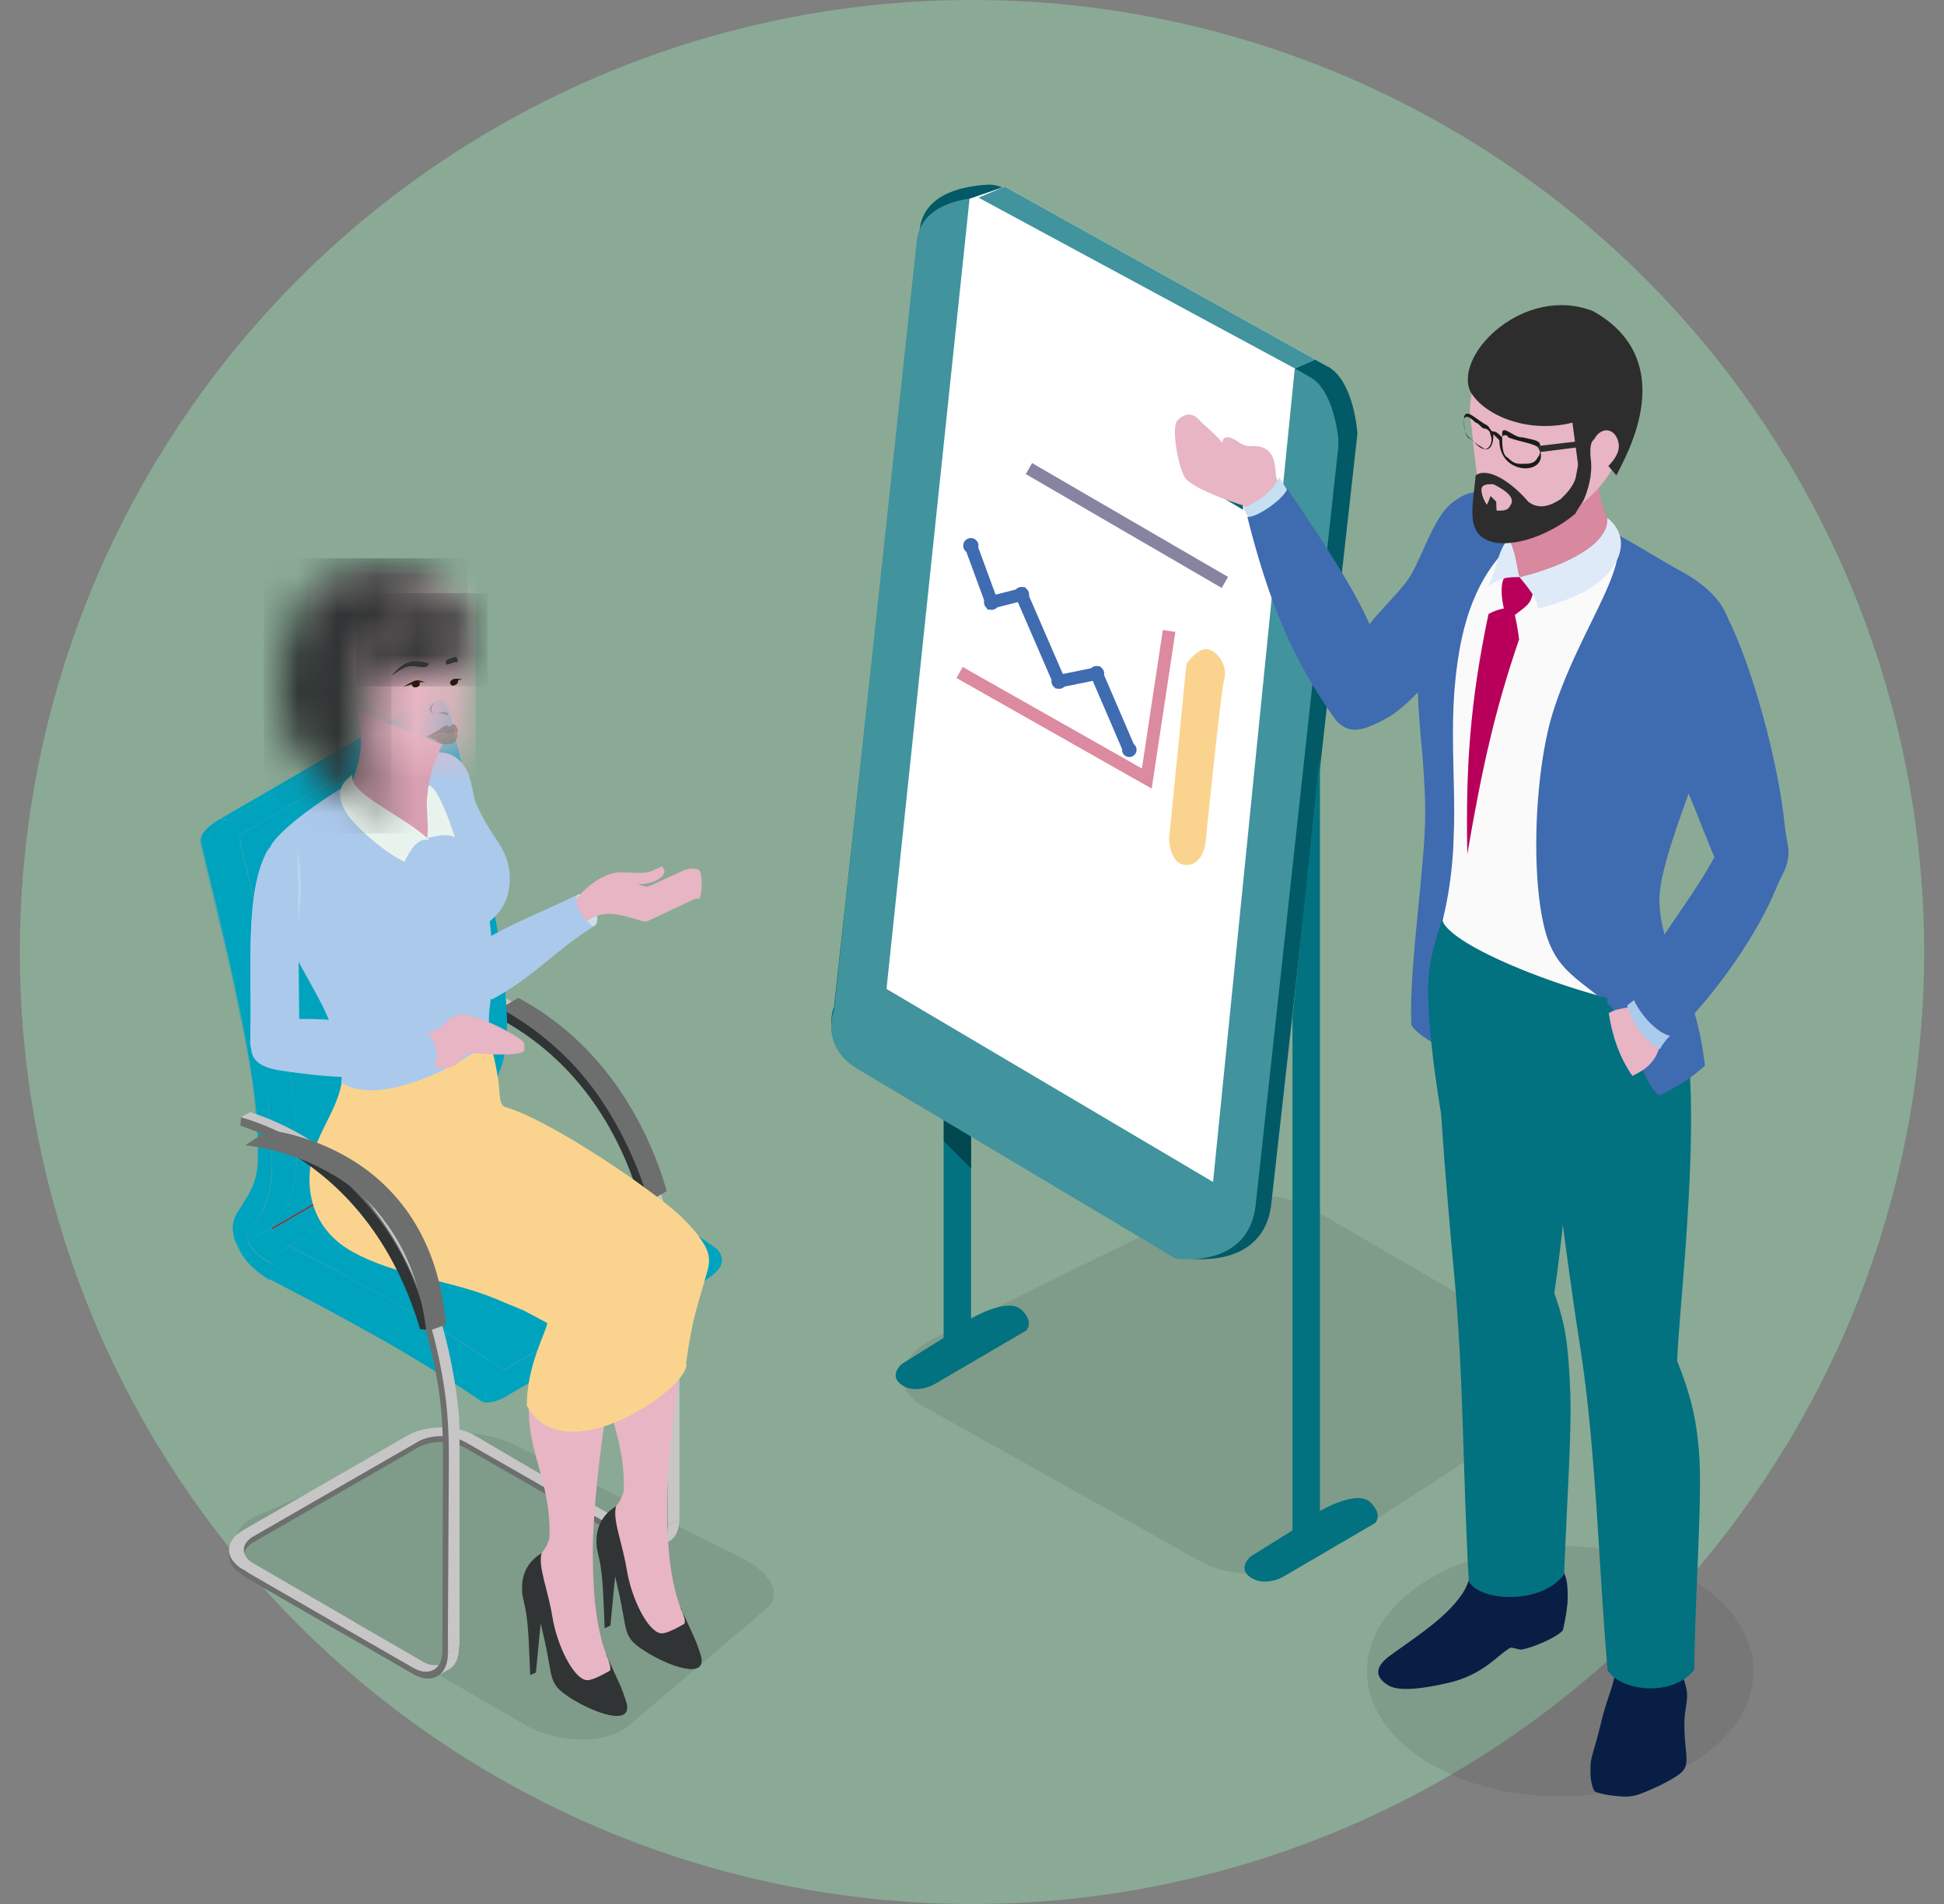 <svg width="49" height="48" viewBox="0 0 49 48" fill="none" xmlns="http://www.w3.org/2000/svg"><rect x="0" y="0" width="49" height="48" fill="#808080" stroke="none"/><g clip-path="url(#a)"><circle cx="24.5" cy="24" r="24" fill="#95D4AB" fill-opacity=".5"/><path opacity=".15" d="m39.044 33.946-6.005-3.49c-.71-.413-1.944-.432-2.76-.034l-6.672 3.284c-1.003.494-1.157 1.286-.326 1.752l7.008 3.921c.806.451 2.179.355 3.033-.197l5.712-3.696c.696-.45.692-1.142 0-1.54h.01Z" fill="#444"/><path d="M24.476 14.189V33.24s.922-.542 1.262-.226c.341.317.13.528.13.528l-2.347 1.373s-.447.235-.792 0c-.346-.235 0-.528 0-.528l1.056-.657V20.798l.686-6.61h.005Z" fill="#027180"/><path d="m33.476 9.25-7.93-4.378c-.196-.11-.398-.226-.624-.216-.576.024-1.622.197-1.737 1.109L21.02 25.392s-.37.898.58 1.478l8.338 4.853s1.954.317 2.112-1.425l2.165-19.364s-.077-1.315-.739-1.69v.006Z" fill="#015A66"/><path d="M33.03 9.514 25.48 5.17a1.396 1.396 0 0 0-.817-.188c-.566.044-1.454.25-1.555 1.09L21.02 25.469s-.355.888.562 1.459l8.04 4.795s1.881.312 2.035-1.406l2.069-18.984c.014-.11.01-.226 0-.336-.048-.375-.207-1.2-.692-1.483h-.004Z" fill="#41939E"/><path d="m33.15 9.062-.514.226-2.06 20.51-8.231-4.867 2.093-19.92.888-.307 7.824 4.358Z" fill="#fff"/><path d="M33.27 19.042v19.05s.921-.542 1.262-.225c.34.317.13.528.13.528l-2.348 1.373s-.446.235-.792 0c-.345-.235 0-.528 0-.528l1.056-.658v-12.93l.687-6.61h.005Z" fill="#027180"/><path d="M23.79 28.248v.523l.686.687v-.802l-.686-.408Z" fill="#014750"/><path d="m32.636 9.288-7.973-4.306.663-.278 7.824 4.358-.514.226Z" fill="#41939E"/><path d="M29.905 16.738s.317-.476.595-.356c.278.12.437.476.355.754-.081.278-.465 4.075-.465 4.075s-.048.595-.485.595-.437-.672-.437-.672l.437-4.392v-.004Z" fill="#FAD48F"/><path d="m29.468 15.907-.562 3.72-4.718-2.673" stroke="#DC8AA0" stroke-width=".32" stroke-miterlimit="10"/><path d="M28.465 19.085a.182.182 0 1 0 0-.365.182.182 0 0 0 0 .365Zm-.825-1.911a.192.192 0 1 0 0-.384.192.192 0 0 0 0 .384Zm-.946.192a.192.192 0 1 0 0-.384.192.192 0 0 0 0 .384Zm-.946-2.184a.192.192 0 1 0 0-.384.192.192 0 0 0 0 .384Zm-.754.192a.192.192 0 1 0 0-.384.192.192 0 0 0 0 .384Zm-.523-1.425a.192.192 0 1 0 0-.384.192.192 0 0 0 0 .384Z" fill="#3F6BB1"/><path d="m28.465 18.902-.826-1.92-.945.192-.946-2.184-.754.192-.523-1.425" stroke="#3F6BB1" stroke-width=".32" stroke-miterlimit="10"/><path d="m30.874 14.683-4.939-2.87" stroke="#8684A1" stroke-width=".32" stroke-miterlimit="10"/><path opacity=".15" d="m18.706 39.278-5.75-2.856c-.624-.307-1.526-.384-2.035-.158l-4.44 1.949c-.71.312-.74.912-.024 1.33l6.749 3.926c.868.504 2.078.513 2.65.029l3.48-2.962c.388-.331.095-.893-.63-1.253v-.005Zm20.621 6.01c2.69 0 4.872-1.414 4.872-3.158 0-1.745-2.181-3.159-4.872-3.159-2.69 0-4.872 1.414-4.872 3.159 0 1.744 2.181 3.158 4.872 3.158Z" fill="#444"/><path d="m11.996 36.226 4.224 2.438-.077.058-.187.086-4.104-2.342-.12-.096.264-.144Z" fill="#C7C5C6"/><path d="m15.956 38.808.264-.14a.606.606 0 0 0 .566.02c-.34.245-.513.307-.825.12" fill="#B4B2B2"/><path d="m16.84 38.458.282-.168c0 .278-.086.465-.24.556l-.297.173c.158-.091.254-.288.254-.561Zm-1.018-9.711-.015-.029a7.835 7.835 0 0 0-1.401-2.001c-.01-.01-.024-.024-.039-.034a7.075 7.075 0 0 0-1.406-1.099 6.114 6.114 0 0 0-1.33-.624l-.01-.024.231-.13.024.01c.446.144.878.34 1.282.576 1.344.773 2.347 1.958 3 3.346.019.043.038.086.057.124.475 1.07.744 2.228.879 3.394.038.322.033.624.033.946v5.083l-.288.168-.043-5.381c-.014-1.526-.346-3.053-.97-4.334" fill="#C7C5C6"/><path d="M12.831 25.512c-.062-.034-.163-.058-.22-.086v.268c.062.03.12.063.177.096 1.147.663 2.602 1.968 3.35 4.488l.212.02c-.538-2.63-2.3-4.08-3.519-4.786Z" fill="#303434"/><path d="M14.142 26.534c.456.432.85.922 1.18 1.455a9.443 9.443 0 0 1 1.028 2.304l.456-.264a8.97 8.97 0 0 0-1.263-2.66 7.665 7.665 0 0 0-.945-1.099 7.134 7.134 0 0 0-1.532-1.113l-.456.264c.557.302 1.07.677 1.532 1.113ZM5.77 39.072c.02.216.173.384.35.49l.034.086-.033.062s-.01-.004-.015-.01a.97.97 0 0 1-.21-.172.555.555 0 0 1-.097-.154v-.019c0-.01-.005-.019-.01-.033-.014-.048-.014-.087-.014-.135v-.125l-.005.01Zm.62-.346v.154a.515.515 0 0 0-.212.206.284.284 0 0 0-.033.14v-.154c0-.125.081-.25.245-.346Zm4.713-2.371c-.197 0-.398.043-.571.14l-.053-.044.053-.11c.163-.096.38-.149.571-.154.211 0 .423.048.61.154v.153a1.247 1.247 0 0 0-.605-.14" fill="#6D6E6E"/><path d="M6.39 38.726v.154l4.142-2.386v-.148l-4.142 2.38Z" fill="#6D6E6E"/><path d="m6.126 38.578 4.142-2.386c.47-.274 1.234-.274 1.704 0l2.544 1.493-.254.144-2.554-1.483c-.322-.188-.854-.188-1.176 0L6.39 38.73c-.327.187-.327.495-.005.682l2.553 1.483-.264.154-2.553-1.484c-.466-.273-.466-.715.005-.988Z" fill="#C7C5C6"/><path d="M8.674 41.05v.148l-2.553-1.483v-.153l2.553 1.488Zm7.133-2.362v.154l-4.094-2.348v-.148l4.094 2.342Z" fill="#6D6E6E"/><path d="M11.775 28.09c.072-.044.135-.082.187-.125.12-.087.188-.163.188-.207 0 .063 0 .058.024.106 0 .005-.01.02-.015.024a1.44 1.44 0 0 1-.379.25c-.01-.015-.01-.024-.01-.048" fill="#F0CED8"/><path d="M11.785 28.138c.105-.068.259-.154.355-.23.02-.015.038-.03.038-.04v.006c.087.21.322.398.528.518-.048-.029-.177.02-.22.034-.096.043-.173.076-.26.124a1.767 1.767 0 0 1-.273-.196.615.615 0 0 1-.173-.216" fill="#F0CED8"/><path d="m6.85 30.95 4.925-2.86s0 .028.01.048l-4.925 2.86s-.01-.024-.01-.048Z" fill="#86363F"/><path d="m6.86 30.998 4.925-2.86a.684.684 0 0 0 .177.21c.068.063.15.135.264.202l-4.924 2.861a1.767 1.767 0 0 1-.274-.197c-.106-.096-.134-.124-.173-.216" fill="#00A3BE"/><path d="M6.226 31.166c.048.024.197-.019.245-.033.048-.02.091-.034.14-.053a2.28 2.28 0 0 0 .24-.125c.004.02.004.029.009.048a1.785 1.785 0 0 1-.163.091 2.772 2.772 0 0 1-.23.12 1.34 1.34 0 0 1-.217.087.214.214 0 0 1-.028-.13" fill="#00A3BE"/><path d="m6.442 31.22.144-.073c.092-.048.183-.096.274-.149a.697.697 0 0 0 .091.135c.005.01.015.019.024.024 0 .005.01.01.015.014.014.015.024.029.043.039.067.062.158.13.273.196-.105.077-.47.322-.484.442a2.097 2.097 0 0 1-.317-.226 1.007 1.007 0 0 1-.187-.216c-.03-.043-.048-.086-.063-.115.043 0 .149-.057.187-.072Zm6.26-2.833h.01c.052.024.12.063.167.087l.163.086c.84.446 1.68.888 2.506 1.358.178.101.35.202.523.303.691.398 1.344.806 1.858 1.166.091.063.173.11.225.216a.437.437 0 0 1 .044.159c.004.076-.015.134-.082.23a1.228 1.228 0 0 1-.293.254l-.043.03a.225.225 0 0 1-.043.023c.187-.11.038-.475-.11-.619a.553.553 0 0 0-.082-.067 39.85 39.85 0 0 0-2.357-1.464c-.926-.533-1.829-1.008-2.957-1.603.106-.068.389-.207.475-.164m-2.049-10.56c.072-.043.384-.216.475-.163.226.125.288.706.346.936.048.211.1.418.153.629.288 1.195.567 2.371.792 3.58.01.044.02.106.029.15.072.388.134.777.187 1.166.029.211.058.456.077.667.024.235.043.466.053.701.014.178.01.408.005.586a2.655 2.655 0 0 1-.48 1.492 1.154 1.154 0 0 1-.101.116.118.118 0 0 0-.039.076c0 .063-.148.197-.379.332 0-.015 0-.034.015-.058.072-.168.273-.355.393-.638.168-.39.221-.812.221-1.205 0-.399-.043-.845-.096-1.31a32.496 32.496 0 0 0-.494-2.919 55.546 55.546 0 0 0-.341-1.502c-.144-.605-.279-1.152-.384-1.594-.01-.038-.02-.072-.024-.106a41.512 41.512 0 0 1-.125-.528c-.038-.148-.14-.33-.278-.412" fill="#00A3BE"/><path d="M17.622 31.685c.153.125.316.504.115.624l-4.925 2.86c.158-.1-.005-.518-.115-.623l4.925-2.861Zm-5.396-3.135c1.128.596 2.03 1.07 2.957 1.604.73.422 1.479.883 2.357 1.464a.465.465 0 0 1 .077.062l-4.925 2.86a.485.485 0 0 0-.077-.062 39.85 39.85 0 0 0-2.357-1.464 91.936 91.936 0 0 0-2.956-1.603l4.924-2.86Z" fill="#00A3BE"/><path d="M11.842 34.738a44.038 44.038 0 0 0-1.603-1.004 86.37 86.37 0 0 0-2.832-1.564c-.192-.101-.389-.207-.59-.312 0-.039.038-.087.062-.116.048-.052.163-.153.192-.172.067-.048.183-.12.202-.135.014-.005.024-.014.033-.019 1.128.595 2.03 1.07 2.957 1.603.73.423 1.479.883 2.357 1.464.014.01.072.053.082.067.115.116.206.308.192.456-.005.077-.034.135-.082.164-.024.014-.053.028-.077.043a1.41 1.41 0 0 1-.331.125.832.832 0 0 1-.154.014h-.024a.762.762 0 0 1-.096-.034c-.004 0-.014-.01-.019-.01-.014-.004-.014-.018-.014-.028 0 0 .043.02.067.024.062.01.1-.029.106-.096a.38.38 0 0 0-.03-.14c-.023-.033-.11-.124-.393-.33" fill="#00A3BE"/><path d="M12.702 34.55c.115.116.206.308.192.461-.005.077-.034.135-.082.163-.024.015-.053.03-.077.044-.11.057-.211.096-.331.124a.832.832 0 0 1-.154.015h-.024a.762.762 0 0 1-.096-.034c-.004 0-.014-.01-.019-.01-.014-.004-.014-.019-.014-.028 0 0 .043.019.067.024.062.01.1-.029.106-.101a.38.38 0 0 0-.03-.14.854.854 0 0 0-.162-.153l.624-.36v-.005ZM5.526 20.66l4.92-2.857a.15.15 0 0 1 .134-.014h.005a.284.284 0 0 1 .077.033l-4.925 2.861c-.058-.033-.149-.057-.211-.019m1.531 10.003a2.6 2.6 0 0 0 .125-.206c.076-.154.153-.336.206-.528a2.24 2.24 0 0 0 .072-.399c.014-.148.02-.312.02-.48 0-.398-.03-.84-.087-1.305a5.317 5.317 0 0 0-.034-.274l4.925-2.86c.014.09.024.182.034.273.052.47.086.912.086 1.306 0 .168-.005.326-.02.48a2.55 2.55 0 0 1-.278.926c-.072.14-.326.38-.326.494l-4.925 2.861c-.005-.1.149-.206.207-.288m4.747-8.727c.105.486.201.985.293 1.474.072.408.134.807.187 1.196l-4.925 2.86a24.393 24.393 0 0 0-.187-1.195c-.087-.49-.187-.989-.293-1.473l4.925-2.861Z" fill="#00A3BE"/><path d="m10.935 18.202.01.033c.038.168.086.384.149.634.105.441.24.989.384 1.593.11.466.225.965.336 1.479L6.889 24.8c-.11-.513-.226-1.012-.331-1.478-.144-.605-.279-1.152-.384-1.593-.058-.25-.11-.466-.15-.634 0-.01-.004-.02-.009-.034l4.925-2.86h-.005Z" fill="#00A3BE"/><path d="M10.657 17.822a.672.672 0 0 1 .278.38l-4.925 2.86a.672.672 0 0 0-.278-.379l4.925-2.86ZM5.06 21.154a.379.379 0 0 1 .096-.197s.005-.01.01-.01c.081-.1.192-.177.297-.25.029-.019.063-.043.091-.047h.024c.053 0 .11.014.15.038a1.751 1.751 0 0 0-.126.077c-.048.033-.096.062-.144.1a.882.882 0 0 0-.21.212.142.142 0 0 0-.02.053c-.005 0-.014-.005-.02-.005-.12-.01-.162.048-.134.182.034.154.077.331.125.538.154.648.317 1.291.466 1.939.139.605.288 1.258.413 1.91 0 .02.004.039.01.058.009.058.023.115.033.178.077.398.144.787.201 1.161l.072.495c.03.235.058.46.077.681.096 1.123.183 1.359-.197 2.064-.163.307-.398.399-.35.821.072.643.629.638.883 1.1 0 .009 0 .023.01.028a2.358 2.358 0 0 1-.59-.475c-.025-.029-.058-.082-.082-.11a1.513 1.513 0 0 1-.173-.293 1.243 1.243 0 0 1-.096-.322.723.723 0 0 1 .13-.547c.115-.178.201-.322.273-.447.216-.408.235-.657.216-1.296-.005-.177-.019-.35-.033-.532-.015-.168-.034-.341-.053-.519a24.138 24.138 0 0 0-.23-1.469 55.213 55.213 0 0 0-.653-3.028l-.332-1.383c-.038-.153-.072-.312-.11-.465-.01-.034-.014-.058-.02-.077-.009-.048-.018-.091-.014-.144" fill="#00A3BE"/><path d="M5.276 21.149c.312.413 1.19 4.665 1.315 5.371.087.494.13.989.183 1.454.048.452.081.898.081 1.287 0 .158-.005.321-.019.465a2.517 2.517 0 0 1-.269.888c-.038.068-.077.14-.12.197-.062.087-.163.163-.201.245a.242.242 0 0 0-.024.11c0 .034 0 .082.028.13.087.23.356.437.562.557 1.128.595 2.03 1.065 2.952 1.598.73.423 1.474.883 2.347 1.46a.373.373 0 0 1 .154.292c-.005.096-.077.13-.178.072 0 .01 0 .02.015.029A40.742 40.742 0 0 0 9.73 33.83a96.413 96.413 0 0 0-1.953-1.07.435.435 0 0 0-.053-.029h-.005c-.158-.081-.317-.168-.485-.254l-.403-.211c-.014-.005-.019-.02-.019-.03-.355-.234-.658-.46-.83-.868a1.104 1.104 0 0 1-.068-.202.913.913 0 0 1-.024-.192c0-.254.092-.292.236-.47.038-.048.081-.1.12-.187.057-.11.12-.25.163-.394.057-.144.077-.293.091-.422.014-.135.02-.269.02-.432 0-.552-.068-1.229-.178-1.959-.164-1.09-.423-2.284-.668-3.34a82.77 82.77 0 0 0-.345-1.445c-.101-.423-.192-.787-.25-1.056-.019-.101.02-.149.072-.163.039-.01.087 0 .12.043" fill="#00A3BE"/><path d="M6.553 26.52c-.087-.48-.183-.97-.283-1.445-.221-.902-.48-1.795-.658-2.702-.034-.168-.216-1.162-.37-1.253 0-.043.068-.12.101-.149.091-.091.202-.163.303-.235a.423.423 0 0 1 .09-.053.635.635 0 0 1 .284.413c.038.168.086.384.149.634.105.441.24.988.384 1.593.077.322.153.663.23 1.013.144.643.279 1.291.394 1.944.153.864.307 1.9.302 2.774 0 .168-.005.327-.019.48a2.55 2.55 0 0 1-.278.927 1.381 1.381 0 0 1-.125.206c-.048.072-.168.173-.192.23a.166.166 0 0 0-.015.058c-.048.029-.096.053-.144.077-.062.029-.13.062-.196.086-.058.024-.226.082-.284.048 0-.033 0-.076.02-.115.033-.072.153-.173.206-.24.038-.057.077-.13.12-.197a2.517 2.517 0 0 0 .269-.888c.014-.144.014-.307.019-.465 0-.389-.038-.835-.082-1.287-.052-.465-.134-.96-.216-1.454" fill="#00A3BE"/><path d="M5.386 21.413c-.048-.154-.096-.269-.144-.298 0-.043.068-.12.101-.149.091-.09.202-.163.303-.235.028-.019.062-.043.09-.053a.63.63 0 0 1 .274.375l-.624.36Z" fill="#00A3BE"/><path d="M14.77 31.58c.23.153 1.052.772 1.095 1.098.043.36-.495 1.061-1.949.725-.168-.216-.86-.441-1.416-.72-2.016-1.008-3.888-1.286-3.422-4.085l1.776-.052 1.588-.72c0 .268.168.633.255.667.485.187 2.001.907 3.187 1.473.994.48 1.862 1.07 1.9 1.776.015.293-.398.452-1.046.716-.384.153-1.219-.456-1.881-.85-.048-.02-.039-.01-.082-.024" fill="#F0CED8"/><path d="M15.562 30.413c.485.187-.859-1.013.322-.447.994.48 1.862 1.07 1.896 1.776.014.293-.365-.772-1.013-.513-.393-.293-.797-.547-1.21-.816" fill="#F0CED8"/><path d="M15.788 31.838c-.072.845-.427 1.032-.562 2.141-.163 1.354.548 2.117.495 3.61a.923.923 0 0 1-.178.365c-.6.734.02.638-.038 1.608-.005.086.326 1.57.326 1.57s.888.244.955.24c.068-.01.62-.202.62-.202-.044-.082-.096-.279-.135-.35-.398-.85-.451-1.887-.456-2.847 0-1.31.303-3.787.639-5.05.254-.73.652-1.507-.14-1.795-1.046.024-.6.374-1.526.71Z" fill="#E7B5C3"/><path d="M17.156 40.546c.096.177.197.427.288.614.115.245.168.403.226.595.028.096.019.187-.02.24-.216.288-1.29-.235-1.65-.557-.231-.206-.236-.446-.294-.744-.081-.446-.096-.494-.201-.955l-.12 1.243-.144.068c-.024-.504-.034-1.181-.11-1.613-.03-.173-.087-.37-.092-.466-.043-.561.235-.84.49-.998-.096.34.153.897.269 1.598.12.735.523 1.536.844 1.603.135.03.432-.139.596-.23.062-.034-.01-.245-.072-.403" fill="#303434"/><path d="M14.77 31.58c.23.153 1.052.772 1.095 1.098.029.226-.173.581-.672.735a.938.938 0 0 0 .053-.427c-.077-.62-1.119-1.066-2.76-2.232l2.284.825Z" fill="#F0CED8"/><path d="M13.916 33.014c-.072.845-.427 1.032-.562 2.141-.163 1.354.548 2.117.495 3.61a.923.923 0 0 1-.178.365c-.6.734.02.638-.038 1.608-.005.086.326 1.57.326 1.57s.888.244.955.24c.068-.01.62-.202.62-.202-.044-.082-.096-.279-.135-.35-.398-.85-.451-1.887-.456-2.847 0-1.31.303-3.787.639-5.05.254-.73.652-1.507-.14-1.795-1.046.024-.6.374-1.526.71Z" fill="#E7B5C3"/><path d="M15.28 41.726c.095.178.196.428.287.615.115.245.168.403.226.595.029.096.019.187-.02.24-.215.288-1.29-.235-1.65-.557-.231-.206-.236-.446-.293-.744-.082-.446-.096-.494-.202-.955l-.12 1.243-.144.067c-.024-.504-.034-1.18-.11-1.612-.03-.173-.087-.37-.092-.466-.043-.562.236-.84.49-.998-.096.34.154.897.269 1.598.12.734.523 1.536.845 1.603.134.029.432-.139.595-.23.062-.034-.01-.245-.072-.403" fill="#303434"/><path d="M17.607 31.166c.245.312.312.543.235.83-.259.946-.384 1.172-.547 2.362.178.562-3.067 2.847-4.017 1.076 0-1.004.48-1.83.518-2.079l-.595-.317c-.25-.1-.523-.22-.749-.312-1.1-.45-2.486-.566-3.562-1.166-.955-.528-1.18-1.43-1.06-2.198.12-.773.686-1.368.792-2.127 1.104.283 2.188-.187 3.686-1.176.029.14.226.845.269 1.335.024.33.038.446.134.508.797.212 2.482 1.258 3.634 2.108.547.403.883.667 1.272 1.156" fill="#FAD48F"/><path d="M16.686 21.84c.216.216-.188.389-.312.418-.197.057-.495 0-.543.144-.057.163-1.037 0-1.027-.01.34-.336.682-.389.744-.394.254-.024.648.044.84-.024.086-.028.163-.076.298-.134Z" fill="#E7B5C3"/><path d="m14.924 23.366-.134-.072-.36-.326c.014-.274.014-.331.1-.389a.203.203 0 0 1 .034-.024c.274-.139.715.74.36.811Z" fill="#CEDEE7"/><path d="M14.194 23.06c.183-.207.39-.5.59-.668.322-.274.505-.307 1.35-.082.206.058.153.058.35-.024l.773-.355c.197-.057.331-.038.379.02.053.062.082.484.005.671-.034.077-.029.01-.115.034l-1.133.533c-.101.043-.125.057-.235.024-.572-.168-.941-.317-1.455.067-.091.067-.192.168-.336.264l-.177-.49.004.005Z" fill="#E7B5C3"/><path d="M12.394 25.2c1.1-.595 1.512-1.171 2.564-1.843-.284-.168-.538-.639-.39-.807-.96.48-2.126.888-2.975 1.565l.806 1.09-.005-.005Z" fill="#ABC9EB"/><path d="M8.569 19.906c.643-.38 1.315-.562 1.857-.792.663-.279 1.047-.125 1.258.177.067.096.13.207.154.322.105.321.201 1.008.302 1.81.082.623.158 1.334.23 2.044.02.211.044.423.063.629.072.778-.207 1.349-.072 2.02.01.04.014.078.024.111-1.051.826-2.938 1.647-3.783 1.061.063-.46-.124-1.238-.48-1.944-.456-.907-1.488-2.448-1.416-3.494.015-.226.058-.452.164-.6.312-.442 1.3-1.119 1.694-1.35" fill="#ABC9EB"/><path d="M11.372 23.765c-.317.163-.624.633-1.128.907-.331.182-1.037.298-1.536-.302-.091-.27-.163-.528-.173-.792-.048-1.018-.187-1.565-.763-2.381.36-.197.73-.408.931-.624l2.285-1.248.73.192c.24.686.384 1.046.835 1.709.259.379.365.825.254 1.29-.168.72-.859.96-1.435 1.254" fill="#ABC9EB"/><path d="M8.746 20.026c-.076.552 1.368 1.377 2.021 1.108.063-.024.106-.144.154-.192.01-.225-.173-.657-.154-.85.039-.422.12-.81.384-1.32l-1.718-.676-.437-.192c.22.912.067 1.34-.25 2.122Z" fill="#D8A0B2"/><path d="M8.88 19.531c-.08.5 1.186.95 1.95 1.651-.298-.09-.495.26-.634.543-.48-.216-1.33-.936-1.526-1.335-.226-.46-.024-.681.21-.859Z" fill="#E9F3ED"/><path d="M10.758 21.13c.057-.144 0-.548 0-.903 0-.105.038-.37.043-.422.211.005.509.83.667 1.305-.211-.115-.518-.014-.71.015" fill="#E9F3ED"/><path d="M6.62 21.706c-.437 1.104-.264 2.88-.312 4.502-.024.806.926.878 1.19.216a1.569 1.569 0 0 1-.321-.168c-.307-.23-.298-.427-.01-1.574.312-1.244.581-2.036.303-3.399-.24-.081-.5-.057-.658.077-.077.067-.144.23-.192.35" fill="#BCD4EE"/><path d="M12.049 26.554c.331.038 1.085.067 1.166-.068v-.177c-.019-.082-.293-.24-.585-.394-.293-.149-.519-.22-.62-.259-.307-.12-.542-.11-.739.096-.211.226-.278.226-.71.355l-.02.567c.5.33.884.345 1.124-.01.057-.086.163-.13.384-.106" fill="#E7B5C3"/><path d="M10.714 26.002c-1.027-.144-2.188-.332-3.172-.312l-.044-4.397c-.244-.091-.518-.072-.681.067-.077.067-.144.23-.192.35-.437 1.104-.264 2.88-.312 4.503 0 .081.01.158.024.225 0 .03 0 .058.005.082.048.216.22.398.772.475.941.135 2.03.279 3.735.024.312-.297.115-.878-.14-1.013" fill="#ABC9EB"/><path d="m6.442 39.456 4.224 2.438-.076.058-.183.086-4.109-2.342-.115-.096.26-.144Z" fill="#C7C5C6"/><path d="m10.407 42.038.264-.139a.606.606 0 0 0 .567.02c-.341.244-.514.307-.826.12" fill="#C7C5C6"/><path d="m11.286 41.688.283-.168c0 .278-.087.466-.24.557l-.298.173c.159-.092.255-.288.255-.562Z" fill="#C7C5C6"/><path d="m10.273 31.978-.015-.03a7.835 7.835 0 0 0-1.401-2c-.01-.01-.024-.025-.039-.034a7.075 7.075 0 0 0-1.406-1.1 6.185 6.185 0 0 0-1.325-.624l-.01-.024.231-.13.024.01c.446.144.878.341 1.282.576 1.344.773 2.347 1.959 3 3.346.019.043.038.086.057.125.475 1.07.744 2.227.879 3.393.038.322.033.624.033.946v5.083l-.288.168-.043-5.38c-.014-1.527-.346-3.053-.97-4.335" fill="#C7C5C6"/><path d="M9.4 30.456a6.915 6.915 0 0 0-1.998-1.723 5.993 5.993 0 0 0-1.33-.567l-.009.216a6.811 6.811 0 0 1 3.211 2.246c.83 1.042 1.397 2.362 1.7 3.922.153.783.192 1.407.192 2.204l-.015 4.862c0 .475-.336.662-.749.427l-4.224-2.438v.153l4.224 2.439c.485.278.879.053.884-.504l.028-4.91c0-.817-.043-1.46-.196-2.261-.303-1.604-.87-2.981-1.724-4.061" fill="#6D6E6E"/><path d="M7.282 28.742c-.062-.033-.163-.057-.22-.086v.269c.062.029.12.062.177.096 1.147.662 2.602 1.968 3.35 4.488l.212.019c-.538-2.63-2.3-4.08-3.519-4.786Z" fill="#303434"/><path d="M8.406 29.62c.427.27.892.553 1.483 1.44.494.76.753 1.628.859 2.516a7.62 7.62 0 0 1 .49-.173c-.082-1.051-.39-2.083-1.037-2.952a4.78 4.78 0 0 0-1.195-1.123 5.573 5.573 0 0 0-2.199-.835h-.024c-.206.125-.403.25-.6.379.835.106 1.589.37 2.218.754" fill="#6D6E6E"/><path d="m31.33 12.85-.878-.519v-.806l.878.518v.807Z" fill="#066776"/><path d="m31.326 11.62-.879-.518v.418l.879.518v-.417Z" fill="#86363F"/><path d="M30.802 11.17c.034-.207.183-.168.37-.058.115.072.173.144.394.134.494-.014.57.327.59.687.01.153.072.24.173.384.149.216.182.6.168.758l-.835.413-.308-.74c-.412-.124-1.204-.412-1.459-.671-.168-.173-.393-1.296-.216-1.479.207-.21.413-.177.557 0 .067.082.5.428.566.572Z" fill="#E7B5C3"/><path d="M32.247 12.038c-.168.341-.557.644-.907.759l.144.297c.562.087 1.186-.13.98-.696-.034-.086-.16-.25-.217-.364" fill="#C4E0F2"/><path d="M32.444 12.317c-.053.235-.749.734-1.003.715.48 1.91 1.065 3.5 2.193 5.069a.647.647 0 0 0 .399.278c.264.058.585-.125.883-.269l-.24-1.958c-.264-.898-1.344-2.53-2.232-3.835Z" fill="#3F6BB1"/><path d="M33.615 18.062c.159.202.274.293.427.322.274.058.615-.12.884-.264.835-.437 2.26-2.26 3.7-5.078-.153-.03-1.195-.605-1.32-.605-.974.014-1.161.907-1.68 1.949-.264.528-1.003 1.09-1.401 1.766l-.61 1.9v.01Z" fill="#3F6BB1"/><path d="M37.186 39.254c-.13.461-.163.696-.355.965-.379.533-.94.912-1.757 1.493-.388.274-.47.538-.076.778.312.187 1.065.038 1.54-.072.888-.212 1.248-.744 1.55-.884l.231.053c.187 0 .931-.297 1.075-.49a5.47 5.47 0 0 0 .116-.686c.028-.753-.092-.677-.293-1.262-.682.048-1.344.086-2.03.11m5.131 2.717c.115.331.216.59.206.797-.01.216-.072.427-.067.7 0 .236.014.433.043.701.029.274 0 .399-.12.51-.192.177-.768.446-1.042.542a1.063 1.063 0 0 1-.48.062c-.23-.02-.412-.034-.643-.115-.057-.024-.12-.25-.125-.451-.01-.413.03-.38.202-1.037.058-.226.106-.442.187-.701.101-.326.226-.614.24-.936L41.934 42l.379-.02.005-.004Z" fill="#081E44"/><path d="M37.642 12.394c-.638-.039-.926.09-1.267.595-.59.878-.681 2.75-.638 4.435.024.955.173 1.795.187 2.98.014 1.422-.418 3.927-.35 5.434.13.279 1.041.744 1.161.725-.115-1.502-.149-3.518-.091-5.582.058-2.007.197-4.056.571-5.578.547-2.232 1.498-2.477 1.397-2.779-.02-.062-.936-.23-.974-.23" fill="#3F6BB1"/><path d="M40.244 21.312c-.024.346-.034.662-.029.95.922-.84 1.786-1.91 2.592-3.072.413-1.161.787-2.328.778-3.158l-3.346 5.28h.005Z" fill="#121018"/><path d="M39.73 26.693c.077-.62.12-1.215.096-1.757-.552-.22-1.137-.432-1.699-.677l.039-.033c-.596-.279-1.11-.716-1.796-1.11-.288.903-.393 1.311-.37 2.046.03.96.164 1.934.322 2.908.101 1.488.236 3.044.332 4.061.244 2.592.216 5.15.37 7.743.32.528 1.871.561 2.4-.183.08-2.05.206-3.667.148-4.785-.048-.932-.091-1.47-.394-2.3.202-1.382.47-3.921.548-5.913" fill="#027180"/><path d="M39.025 27.749c.197 1.997.58 4.771.801 6.187.404 2.573.47 5.592.696 8.174.35.552 1.676.663 2.184-.019.024-2.05.207-4.344.12-5.462-.072-.931-.23-1.498-.552-2.319.053-1.598.884-8.16-.216-9.446a.992.992 0 0 0-.206-.293l-1.603-.125-1.901-.22a5.518 5.518 0 0 0 .014 2.26c.005.024.02.058.044.092.019.134.043.268.072.408.028.124.33.475.552.768" fill="#027180"/><path d="M36.36 23.189a.26.26 0 0 0 .054.125c.59.82 4.276 2.054 5.05 1.992-.615-5.328 4.967-9.864-1.014-11.621l-1.718.945-.614-.11-.077-.758c-.83.83-1.22 1.924-1.363 3.45-.192 1.998.225 3.788-.312 5.977" fill="#FBFAFA"/><path d="M42.332 14.38c-.322-.177-.974-.58-1.685-.974.595.71-.84 2.424-1.507 4.56-.422 1.35-.566 3.845-.235 5.328.25 1.124.782 1.306 1.632 2.026.585.494.806 1.93 1.277 2.3a4.418 4.418 0 0 0 1.161-.754c-.283-2.328-1.085-2.664-1.147-4.114-.058-1.33 1.82-4.882 1.8-6.72-.01-.816-.696-1.325-1.296-1.656" fill="#3F6BB1"/><path d="M39.75 26.702c-.077.183-.02 1.124.806.706.658-.331.936-.389 1.162-.749.163-.264.124-.537.417-.82l-.782-.716c-.255.399-.442.216-.787.408-.38.211-.552.509-.821 1.167" fill="#E7B5C3"/><path d="M41.838 26.448c-.49-.293-.668-.658-.826-1.1.144-.11.206-.148.322-.287l.835.974c-.149.149-.211.211-.331.413Z" fill="#ABCBED"/><path d="M40.508 25.157c.053.715.245 1.416.648 1.982l-.053.667c-.537.058-1.037.082-1.214.02-.178-.063-.672-1.268-.528-1.954.105-.509.691-.58 1.017-.749.044.01.087.024.13.034Z" fill="#027180"/><path d="M38.18 15.485c.048.22.082.408.11.633-.614 1.79-.945 3.303-1.305 5.415-.043-2.16.062-3.802.533-6.053.192-.106.321-.125.422-.149.043-.01.062 0 .144 0l.096.159v-.005Z" fill="#B8005B"/><path d="M43.268 15.11c.082.11.178.264.26.428.638 1.233 1.305 3.72 1.454 5.241.038.38.12.576.09.826-.062.504-1.29-.12-1.77.206-.461-1.008-.71-2.03-1.92-4.185-.432-.773.542-3.116 1.886-2.51" fill="#3F6BB1"/><path d="M44.694 20.64c.216.389.446.58.364 1.06-.033.207-.172.414-.278.668-.451 1.118-1.483 2.66-2.616 3.749-.389 0-.95-.687-1.032-1.061.514-1.234 1.315-2.112 1.968-3.245.144-.25.197-.379.355-.59l1.239-.586v.005Z" fill="#3F6BB1"/><path d="M38.68 14.803c-.102.423-.116.413-.51.71l-.254-.134c-.12-.485-.058-.797.038-.854.341-.015.48.029.725.278Z" fill="#B8005B"/><path d="M38.31 14.549c-.044-.106-.063-.331-.11-.523a2.527 2.527 0 0 0-.145-.408c-.235.028-.34.744-.542 1.166.312-.216.446-.235.797-.235Z" fill="#DEEAF8"/><path d="M40.513 13.06c.048.764-1.402 1.297-2.213 1.489.202.245.466.552.456.797.586-.159 1.574-.432 1.978-1.181.273-.509.048-.903-.216-1.104" fill="#DEEAF8"/><path d="M38.151 13.872c-.024-.072-.057-.149-.086-.226-.082-.225-.087-.7-.23-1.228l2.078-.908.446-.235c-.158.783-.067 1.248.154 1.805.024.754-1.402 1.277-2.208 1.469-.072-.183-.077-.451-.159-.677" fill="#D8889F"/><path d="M39.265 7.843c1.185 0 1.848.59 1.925 1.848-.072 1.33-.442 2.443-1.556 3.183-.518.441-1.108.59-1.627.518-.739.072-.816-1.776-.96-3.034.072-1.406.888-2.145 2.218-2.515Z" fill="#E7B5C3"/><path d="M37.047 9.84c.298.59 1.407 1.109 2.587.816l.15 1.109.518-.298.441.519.149-.298c.888-1.776.59-3.106-.74-3.845-1.698-.667-3.474 1.037-3.105 1.997Z" fill="#2D2D2D"/><path d="M40.45 11.837c.15-.149.221-.221.298-.37a.465.465 0 0 0 0-.441c-.072-.144-.22-.221-.37-.15-.148.073-.148.15-.22.222-.072.072-.072.22-.072.297v.298c0 .072 0 .149.072.149s.148.072.148.072c.072.072.072 0 .15-.072l-.006-.005Z" fill="#E7B5C3"/><path d="M37.124 11.098c.22.297.518.37.518-.15l.15.15c0 .888 1.185.888 1.036.297 0-.22-.442-.22-.816-.37 0-.071-.149-.071-.149 0-.072-.071-.149-.148-.22-.148-.073 0-.073-.072-.15-.149-.297-.149-.518-.442-.59-.22 0 .297 0 .518.221.59Zm.74-.15c0-.071 0-.148.148-.071.149.077.22.149.37.149.297.072.441.072.441.22 0 .15 0 .221-.072.298-.072.149-.22.149-.37.149-.148 0-.22 0-.369-.149-.149-.072-.149-.298-.149-.59v-.005Zm-.96-.369c0-.072.071-.072.071-.072.048 0 .122.05.221.149.072 0 .149.149.22.149.073 0 .15.072.15.149.072.148 0 .37-.15.37-.071-.073-.148-.073-.297-.222-.22-.148-.22-.297-.22-.518l.004-.005Z" fill="#1B1C1A"/><path d="M40.009 11.098v.148l-1.186.15-.072-.15 1.258-.148Zm.071.369c.073.37 0 .74-.148 1.109-.072.149-.149.22-.22.37-.52.441-1.33.816-1.998.739-.816-.149-.59-.888-.518-1.7.298-.22.888.15 1.33.668.297.22.59.072.816-.072.148-.149.297-.298.37-.519l.071-.37.298-.22v-.005Z" fill="#2D2D2D"/><path d="M37.638 12.206c.148.072.59.298.441.519-.072.149-.149.149-.37.149-.22 0-.369-.37-.369-.519 0-.149.149-.149.298-.149Z" fill="#E7B5C3"/><path d="M37.714 12.653c0 .149 0 .37.15.59l-.591-.37c.149 0 .22-.148.297-.369l.15.149h-.006Z" fill="#2D2D2D"/><mask id="b" style="mask-type:luminance" maskUnits="userSpaceOnUse" x="8" y="14" width="4" height="6"><path d="M8.698 14.966c-.441.432-.72 1.157-.561 1.786.067.264.269.49.715.74.307.983.634 1.449 1.637 1.78.456.154.768.091.917.029.148-.063.139-.375.22-.682.144-.537.197-1.022.192-1.157-.014-.307-.144-.216-.081-.523.038-.182.105-.571.072-.749-.159-.916-.615-1.574-1.695-1.69a1.856 1.856 0 0 0-.23-.014c-.456 0-.854.154-1.186.476v.004Z" fill="#fff"/></mask><g mask="url(#b)"><mask id="c" style="mask-type:luminance" maskUnits="userSpaceOnUse" x="7" y="13" width="6" height="8"><path d="M12.577 13.733H7.33v6.398h5.247v-6.398Z" fill="#fff"/></mask><g mask="url(#c)"><path d="M11.991 14.338H7.825v5.241h4.166v-5.241Z" fill="#E7B5C3"/></g></g><mask id="d" style="mask-type:luminance" maskUnits="userSpaceOnUse" x="7" y="14" width="5" height="7"><path d="M9.62 14.227c-.725 0-1.426.307-1.814.792-.75.927-1.004 2.386-.538 3.576.235.629 1.694 1.627 2.736 2.27-.682-.671-.984-1.732-.874-2.74.26-2.343 1.004-2.847 2.501-2.75a1.632 1.632 0 0 0-.59-.706 2.416 2.416 0 0 0-1.402-.437h-.024l.005-.005Z" fill="#fff"/></mask><g mask="url(#d)"><mask id="e" style="mask-type:luminance" maskUnits="userSpaceOnUse" x="6" y="13" width="7" height="9"><path d="M12.39 13.464H6.274v8.155h6.116v-8.155Z" fill="#fff"/></mask><g mask="url(#e)"><path d="M11.78 14.074H6.649v6.94h5.131v-6.94Z" fill="#303434"/></g></g><mask id="f" style="mask-type:luminance" maskUnits="userSpaceOnUse" x="9" y="16" width="1" height="5"><path d="M9.711 20.429c-.58-1.239-.422-2.621-.158-3.547l-.168-.538c.086.365-.778 2.424.326 4.09v-.005Zm-.326-4.09s0-.014-.005-.019v.02h.005Z" fill="#fff"/></mask><g mask="url(#f)"><mask id="g" style="mask-type:luminance" maskUnits="userSpaceOnUse" x="8" y="15" width="3" height="7"><path d="M10.47 15.562H8.386v5.625h2.084v-5.625Z" fill="#fff"/></mask><g mask="url(#g)"><path d="M9.865 16.171H8.458v4.411h1.407v-4.41Z" fill="#303434"/></g></g><mask id="h" style="mask-type:luminance" maskUnits="userSpaceOnUse" x="9" y="15" width="4" height="3"><path d="M10.81 15.115c-.792.091-1.675.682-1.612 1.92.1.115.58.11 1.123.039.067-.279.062-.528-.063-.764.125.221.15.476.096.759.154-.024.308-.048.461-.082.048-.47.015-.854-.25-1.133.26.255.332.658.293 1.128.15-.033.288-.067.423-.11.038-.322 0-.605-.173-.84.173.216.24.5.211.83a2.22 2.22 0 0 0 .346-.13c.062-.503.038-.92-.24-1.214.269.279.336.72.288 1.196a.864.864 0 0 0 .245-.164c.182-.739-.068-1.104-.36-1.296a1.026 1.026 0 0 0-.572-.148c-.067 0-.134 0-.206.014l-.01-.005Z" fill="#fff"/></mask><g mask="url(#h)"><mask id="i" style="mask-type:luminance" maskUnits="userSpaceOnUse" x="8" y="14" width="5" height="4"><path d="M12.769 14.342H8.434v3.543h4.335v-3.543Z" fill="#fff"/></mask><g mask="url(#i)"><path d="M12.284 14.952H8.986v2.352h3.298v-2.352Z" fill="#303434"/></g></g><path d="M9.855 17.05s.269-.212.418-.245c.149-.034.302.019.403.014.1-.005.14-.072.134-.091-.004-.02-.302-.077-.441-.053-.14.024-.322.14-.514.38v-.005Z" fill="#303434"/><path d="M10.158 17.323s.235-.149.326-.168c.091-.019.235.048.235.048s-.149-.019-.264.02c-.029.009-.062.023-.1.033a4.073 4.073 0 0 1-.197.062v.005Z" fill="#27190B"/><path d="M10.465 17.328s.139.005.115-.13h-.096l-.106.053s.02.091.087.077Z" fill="#27190B"/><path d="M11.04 17.99s.13-.062.198-.038c.067.024.052.077.024.077-.03 0-.082-.063-.221-.039Zm-.086-.278s-.168.178-.01.302c0 0-.258-.115.01-.302Z" fill="#764436" style="mix-blend-mode:multiply" opacity=".3"/><path d="M11.348 17.203s.005-.067.096-.086c.091-.02.202.01.202.01s-.12.019-.23.062c-.03.01.018.019-.015.033-.096.034-.053-.014-.053-.014v-.005Z" fill="#27190B"/><path d="M11.545 16.69s-.02-.101-.039-.125c-.01-.015-.177.038-.23.067-.02.01-.029.029-.034.048a.1.1 0 0 0 .01.067c.02.024.235-.081.293-.057Z" fill="#303434"/><path d="M11.43 17.28s.134-.01.115-.14l-.096.015-.106.053s.02.091.087.077v-.005Z" fill="#27190B"/><path d="M11.535 18.504s.005.024.005.038c0 .02 0 .039-.014.068-.03.067-.096.144-.192.153-.135.015-.264-.019-.327-.081-.062-.063-.259-.101-.259-.101h.005a2.55 2.55 0 0 0 .254-.067c.14-.048.207-.01.25 0 .038.014.11-.01.139-.034.024-.02.072-.02.125-.005 0 0 .01.01.014.039v-.01Z" fill="#B87536" style="mix-blend-mode:multiply" opacity=".2"/><path d="M11.55 18.408a.842.842 0 0 0-.063-.134c.029.033.063.139.063.139v-.005Z" fill="#B87536"/><path d="M11.55 18.408c-.01.034-.03.062-.03.062-.052-.01-.095-.01-.124.005-.034.024-.1.048-.14.034-.038-.015-.105-.048-.249 0a2.55 2.55 0 0 1-.254.067c.043-.024.312-.158.398-.24.01-.01.024-.02.034-.024.048-.024.081-.029.125 0 .052.024.057-.02.081-.034.024-.014.058-.033.087 0a.842.842 0 0 1 .062.135l.01-.005Z" fill="#764436" style="mix-blend-mode:multiply" opacity=".2"/><path d="M11.535 18.504s.005.024.005.038c0 .02 0 .039-.014.068-.03.067-.096.144-.192.153-.135.015-.264-.019-.327-.081-.062-.063-.259-.101-.259-.101h.005a2.55 2.55 0 0 0 .254-.067c.14-.048.207-.01.25 0 .038.014.11-.01.139-.034.024-.02.072-.02.125-.005 0 0 .01.01.014.039v-.01Z" fill="#764436" style="mix-blend-mode:multiply" opacity=".2"/><path d="M11.55 18.408c-.01.034-.03.062-.03.062-.052-.01-.095-.01-.124.005-.034.024-.1.048-.14.034-.038-.015-.105-.048-.249 0a2.55 2.55 0 0 1-.254.067c.043-.024.312-.158.398-.24.01-.01.024-.02.034-.024.048-.024.081-.029.125 0 .052.024.057-.02.081-.034.024-.014.058-.033.087 0 .004.01.043.058.062.135l.01-.005Z" fill="#764436" style="mix-blend-mode:multiply" opacity=".2"/></g><defs><clipPath id="a"><path fill="#fff" transform="translate(.5)" d="M0 0h48v48H0z"/></clipPath></defs></svg>
